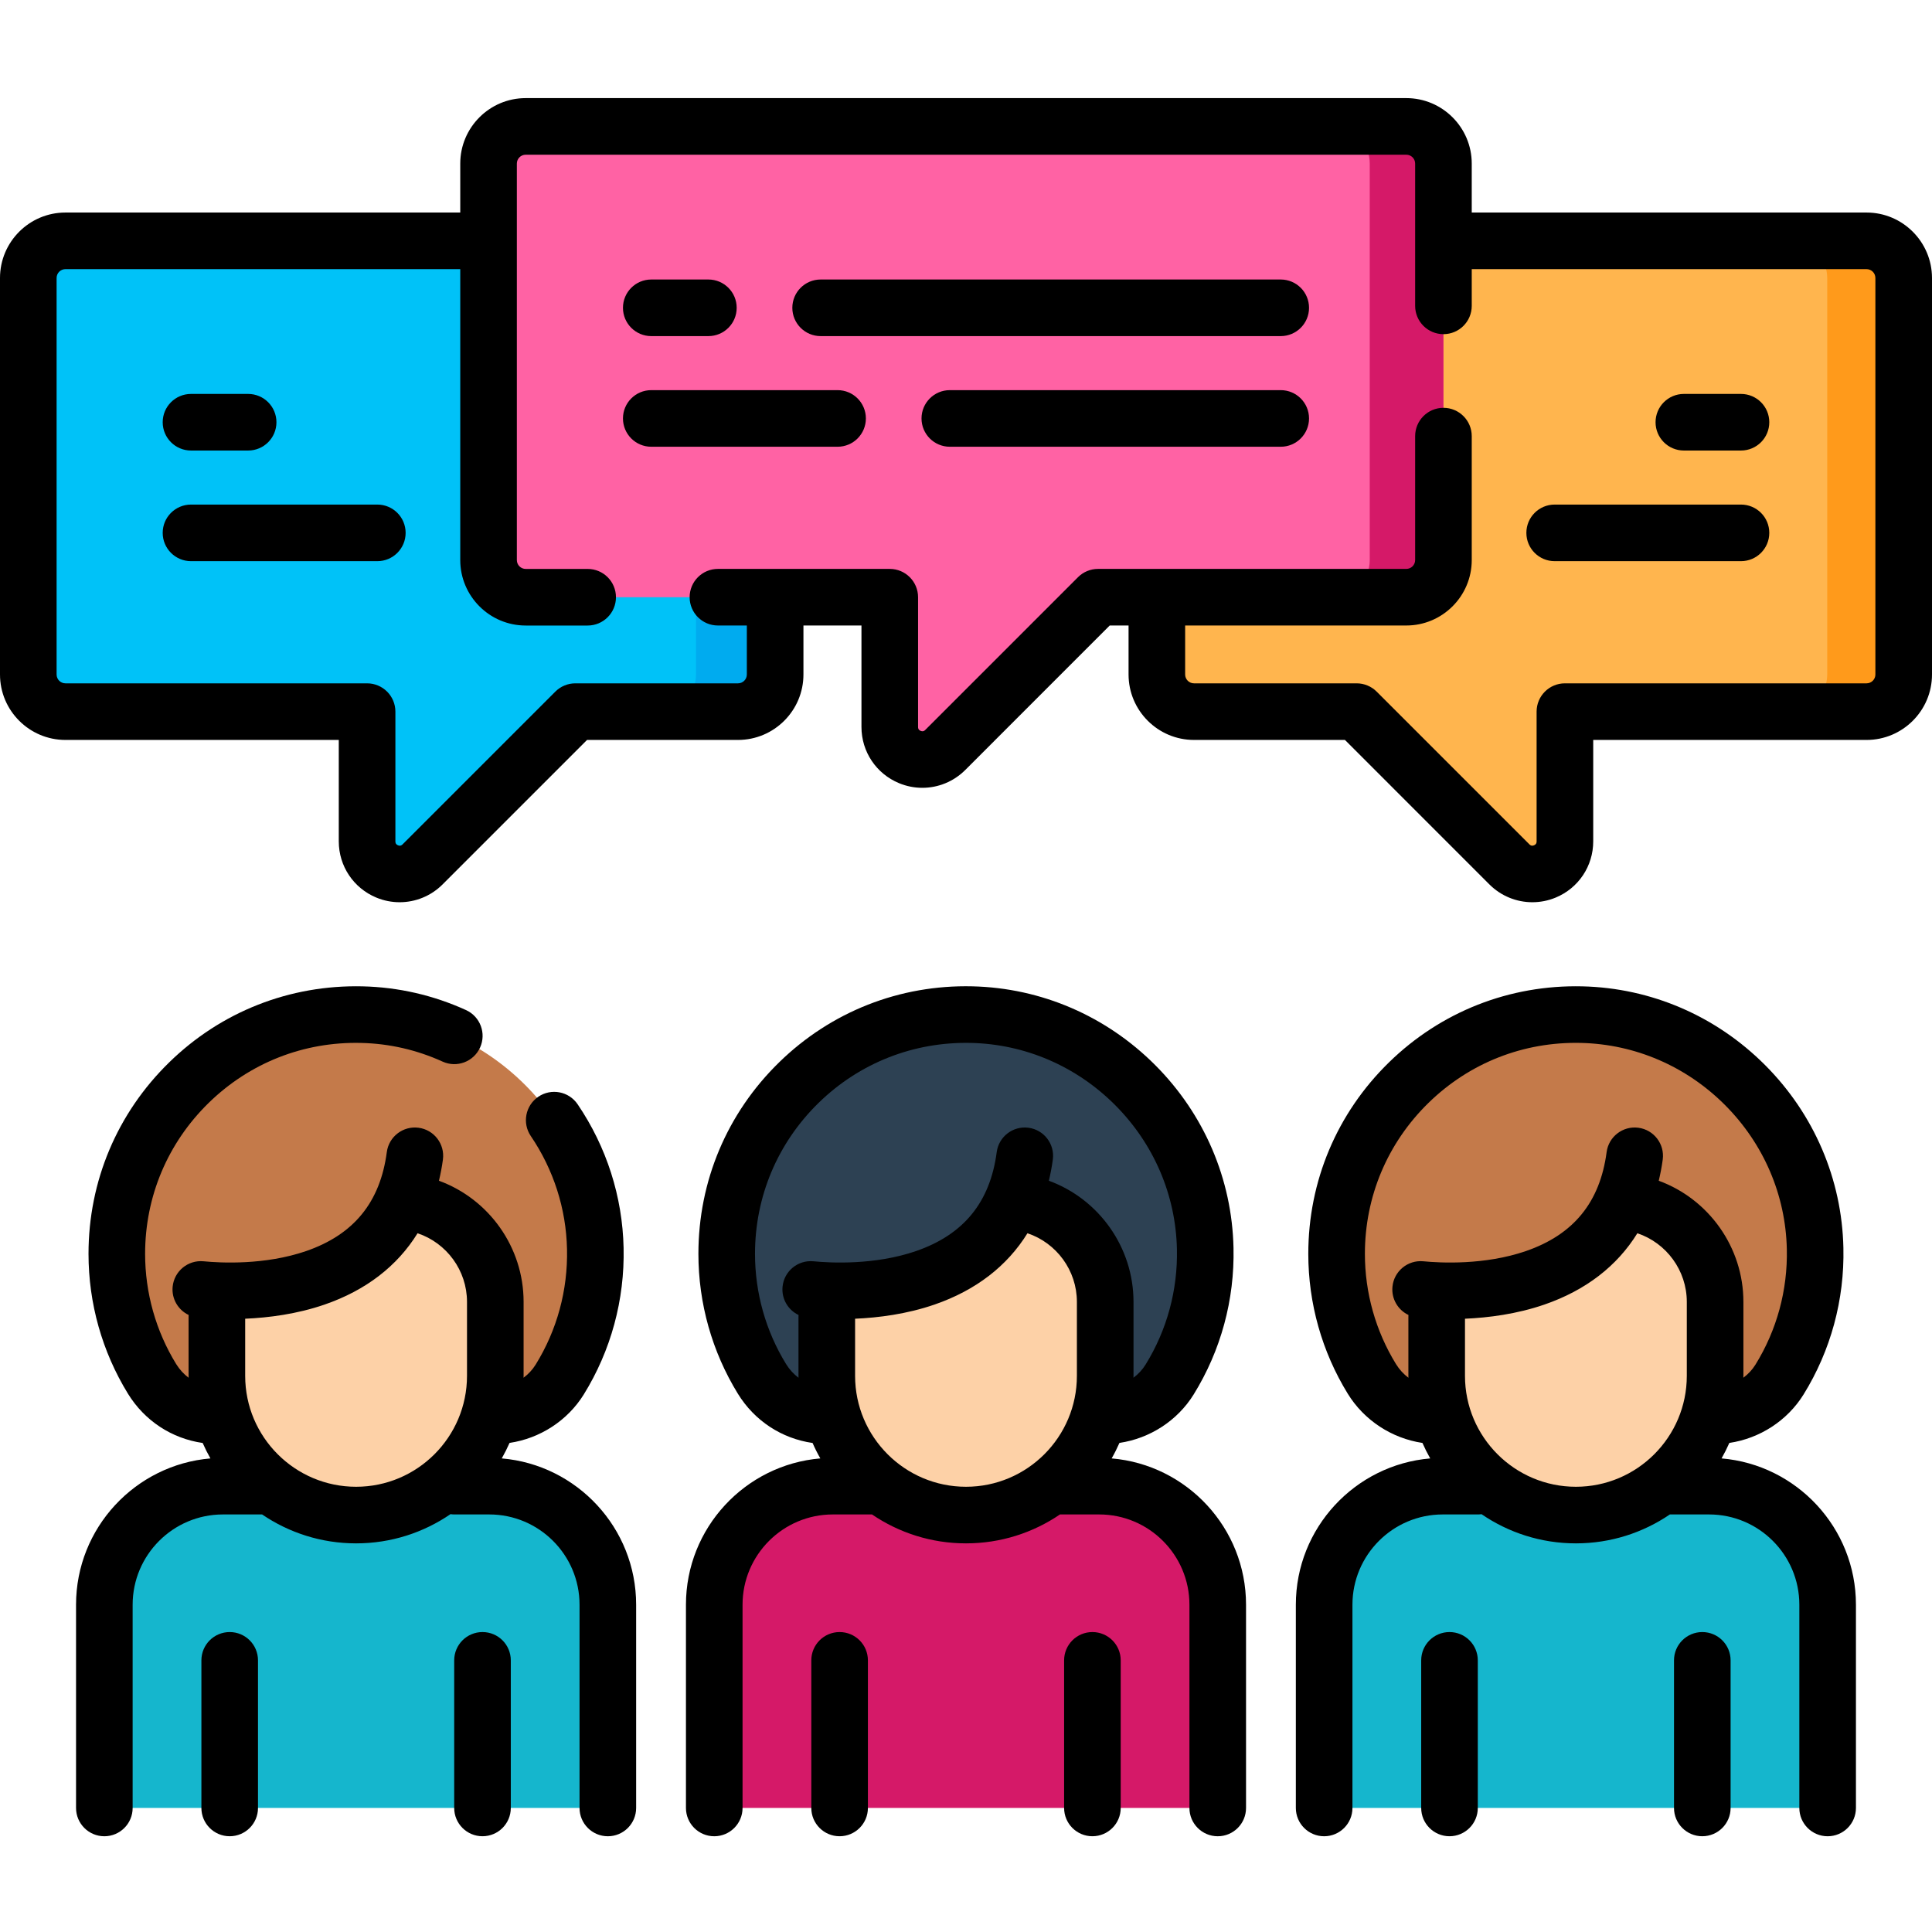 <svg width="128" height="128" viewBox="0 0 128 128" fill="none" xmlns="http://www.w3.org/2000/svg">
<g id="Group chat" clip-path="url(#clip0_761_217)">
<path id="Vector" d="M40.271 119.781H6.913V106.316C6.913 101.977 10.431 98.46 14.768 98.46H32.416C36.755 98.46 40.271 101.977 40.271 106.316V119.781Z" fill="#15B6CD"/>
<path id="Vector_2" d="M37.083 91.397C38.638 88.885 39.511 85.906 39.441 82.719C39.259 74.296 32.394 67.419 23.972 67.222C15.043 67.013 7.738 74.188 7.738 83.07C7.738 86.106 8.593 88.942 10.073 91.352C11.006 92.871 12.655 93.801 14.437 93.801H32.748C34.511 93.8 36.156 92.895 37.083 91.397Z" fill="#C47A4A"/>
<path id="Vector_3" d="M23.593 100.377C18.499 100.377 14.369 96.248 14.369 91.154V87.282C14.369 83.029 17.817 79.582 22.07 79.582H26.146C29.829 79.582 32.815 82.567 32.815 86.25V91.154C32.815 96.248 28.686 100.377 23.593 100.377Z" fill="#FDD1A7"/>
<path id="Vector_4" d="M27.486 76.574C26.052 87.438 12.729 85.361 12.729 85.361V76.574H27.486Z" fill="#C47A4A"/>
<path id="Vector_5" d="M80.678 119.781H47.321V106.316C47.321 101.977 50.838 98.46 55.176 98.46H72.823C77.162 98.46 80.678 101.977 80.678 106.316V119.781Z" fill="#D51968"/>
<path id="Vector_6" d="M77.491 91.397C79.046 88.885 79.918 85.906 79.849 82.719C79.666 74.296 72.801 67.419 64.379 67.222C55.45 67.013 48.146 74.188 48.146 83.07C48.146 86.106 49.001 88.942 50.481 91.352C51.413 92.871 53.062 93.801 54.843 93.801H73.155C74.918 93.8 76.563 92.895 77.491 91.397Z" fill="#2D4153"/>
<path id="Vector_7" d="M64 100.377C58.906 100.377 54.777 96.248 54.777 91.154V87.282C54.777 83.029 58.224 79.582 62.477 79.582H66.553C70.237 79.582 73.222 82.567 73.222 86.25V91.154C73.222 96.248 69.093 100.377 64 100.377Z" fill="#FDD1A7"/>
<path id="Vector_8" d="M67.893 76.574C66.459 87.438 53.136 85.361 53.136 85.361V76.574H67.893Z" fill="#2D4153"/>
<path id="Vector_9" d="M121.086 119.781H87.728V106.316C87.728 101.977 91.246 98.46 95.584 98.46H113.231C117.569 98.46 121.086 101.977 121.086 106.316V119.781Z" fill="#15B6CD"/>
<path id="Vector_10" d="M117.898 91.397C119.453 88.885 120.326 85.906 120.256 82.719C120.074 74.296 113.209 67.419 104.787 67.222C95.858 67.013 88.553 74.188 88.553 83.07C88.553 86.106 89.408 88.942 90.888 91.352C91.821 92.871 93.469 93.801 95.251 93.801H113.562C115.326 93.8 116.97 92.895 117.898 91.397Z" fill="#C47A4A"/>
<path id="Vector_11" d="M104.407 100.377C99.313 100.377 95.184 96.248 95.184 91.154V87.282C95.184 83.029 98.632 79.582 102.884 79.582H106.962C110.644 79.582 113.63 82.567 113.63 86.25V91.154C113.63 96.248 109.501 100.377 104.407 100.377Z" fill="#FDD1A7"/>
<path id="Vector_12" d="M108.301 76.574C106.867 87.438 93.545 85.361 93.545 85.361V76.574H108.301Z" fill="#C47A4A"/>
<path id="Vector_13" d="M79.105 15.956H123.664C125.023 15.956 126.125 17.058 126.125 18.417V44.687C126.125 46.046 125.023 47.148 123.664 47.148H103.679V55.745C103.679 57.664 101.359 58.625 100.003 57.268L89.882 47.148H79.105C77.746 47.148 76.644 46.046 76.644 44.687V18.417C76.644 17.058 77.747 15.956 79.105 15.956Z" fill="#FFB54E"/>
<path id="Vector_14" d="M126.124 18.418V44.687C126.124 46.047 125.022 47.148 123.665 47.148H118.597C119.957 47.148 121.059 46.047 121.059 44.687V18.418C121.059 17.058 119.957 15.955 118.597 15.955H123.665C125.022 15.955 126.124 17.058 126.124 18.418Z" fill="#FF9A1B"/>
<path id="Vector_15" d="M48.894 15.956H4.336C2.977 15.956 1.875 17.058 1.875 18.417V44.687C1.875 46.046 2.977 47.148 4.336 47.148H24.32V55.745C24.32 57.664 26.64 58.625 27.997 57.268L38.117 47.148H48.894C50.254 47.148 51.355 46.046 51.355 44.687V18.417C51.355 17.058 50.253 15.956 48.894 15.956Z" fill="#00C2F8"/>
<path id="Vector_16" d="M51.356 18.418V44.687C51.356 46.047 50.253 47.148 48.893 47.148H43.651C45.011 47.148 46.111 46.047 46.111 44.687V18.418C46.111 17.058 45.011 15.955 43.651 15.955H48.893C50.253 15.955 51.356 17.058 51.356 18.418Z" fill="#00ABEF"/>
<path id="Vector_17" d="M93.171 8.375H34.829C33.47 8.375 32.368 9.477 32.368 10.836V37.107C32.368 38.465 33.47 39.568 34.829 39.568H58.949V48.164C58.949 50.083 61.268 51.044 62.626 49.688L72.746 39.568H93.171C94.53 39.568 95.632 38.465 95.632 37.107V10.836C95.632 9.477 94.53 8.375 93.171 8.375Z" fill="#FF62A4"/>
<path id="Vector_18" d="M95.631 10.836V37.107C95.631 38.466 94.529 39.566 93.169 39.566H88.289C89.648 39.566 90.749 38.466 90.749 37.107V10.836C90.749 9.477 89.648 8.376 88.289 8.376H93.169C94.529 8.376 95.631 9.477 95.631 10.836Z" fill="#D51968"/>
<path id="Vector_19" d="M33.243 96.623C33.431 96.291 33.604 95.949 33.759 95.597C35.772 95.299 37.599 94.126 38.678 92.384C40.478 89.474 41.391 86.117 41.315 82.678C41.242 79.279 40.188 75.988 38.269 73.16C37.687 72.304 36.522 72.08 35.665 72.662C34.809 73.243 34.585 74.409 35.167 75.266C36.679 77.494 37.509 80.085 37.566 82.759C37.626 85.473 36.907 88.118 35.488 90.41C35.277 90.751 35.003 91.043 34.686 91.278C34.687 91.237 34.69 91.196 34.69 91.154V86.25C34.69 82.631 32.396 79.44 29.082 78.227C29.189 77.771 29.281 77.306 29.345 76.82C29.48 75.794 28.759 74.852 27.731 74.716C26.705 74.581 25.763 75.303 25.627 76.33C25.188 79.653 23.438 81.799 20.277 82.888C17.55 83.827 14.619 83.674 13.485 83.563C12.454 83.465 11.538 84.219 11.438 85.249C11.36 86.056 11.807 86.79 12.497 87.12C12.496 87.175 12.494 87.228 12.494 87.282V91.154C12.494 91.196 12.497 91.238 12.497 91.28C12.174 91.037 11.893 90.731 11.671 90.371C10.325 88.18 9.614 85.655 9.614 83.07C9.614 79.274 11.109 75.724 13.825 73.07C16.54 70.419 20.122 69.004 23.929 69.097C25.797 69.14 27.611 69.557 29.323 70.334C30.265 70.763 31.377 70.346 31.806 69.403C32.234 68.46 31.817 67.349 30.875 66.92C28.7 65.932 26.392 65.403 24.016 65.348C19.201 65.238 14.647 67.024 11.205 70.389C7.761 73.753 5.864 78.257 5.864 83.07C5.864 86.35 6.768 89.553 8.476 92.334C9.582 94.135 11.387 95.308 13.427 95.601C13.581 95.952 13.753 96.293 13.941 96.624C8.962 97.046 5.038 101.23 5.038 106.316V119.782C5.038 120.817 5.878 121.657 6.913 121.657C7.949 121.657 8.788 120.817 8.788 119.782V106.316C8.788 103.018 11.472 100.336 14.768 100.336H17.365C19.142 101.545 21.286 102.252 23.593 102.252C25.91 102.252 28.063 101.537 29.846 100.317C29.929 100.328 30.013 100.336 30.099 100.336H32.416C35.714 100.336 38.396 103.018 38.396 106.316V119.782C38.396 120.817 39.236 121.657 40.271 121.657C41.306 121.657 42.146 120.817 42.146 119.782V106.316C42.146 101.229 38.222 97.045 33.243 96.623ZM16.244 91.154V87.369C17.802 87.301 19.669 87.063 21.499 86.433C24.243 85.487 26.317 83.883 27.665 81.706C29.593 82.35 30.94 84.172 30.94 86.25V91.154C30.94 95.206 27.644 98.502 23.593 98.502C19.541 98.502 16.244 95.206 16.244 91.154Z" fill="black"/>
<path id="Vector_20" d="M15.218 108.128C14.183 108.128 13.343 108.967 13.343 110.003V119.781C13.343 120.817 14.183 121.656 15.218 121.656C16.254 121.656 17.093 120.817 17.093 119.781V110.003C17.093 108.967 16.254 108.128 15.218 108.128Z" fill="black"/>
<path id="Vector_21" d="M31.967 108.128C30.931 108.128 30.092 108.967 30.092 110.003V119.781C30.092 120.817 30.931 121.656 31.967 121.656C33.003 121.656 33.842 120.817 33.842 119.781V110.003C33.842 108.967 33.003 108.128 31.967 108.128Z" fill="black"/>
<path id="Vector_22" d="M73.65 96.623C73.84 96.291 74.011 95.949 74.166 95.597C76.179 95.3 78.007 94.126 79.085 92.384C80.885 89.474 81.799 86.117 81.723 82.678C81.625 78.119 79.78 73.816 76.531 70.561C73.281 67.306 68.981 65.454 64.424 65.347C59.606 65.234 55.056 67.024 51.612 70.389C48.168 73.753 46.271 78.257 46.271 83.07C46.271 86.35 47.175 89.553 48.884 92.334C49.989 94.135 51.794 95.308 53.835 95.601C53.988 95.952 54.16 96.293 54.349 96.623C49.37 97.045 45.446 101.229 45.446 106.316V119.782C45.446 120.817 46.285 121.657 47.321 121.657C48.356 121.657 49.196 120.817 49.196 119.782V106.316C49.196 103.018 51.879 100.336 55.177 100.336H57.773C59.55 101.545 61.693 102.252 64 102.252C66.305 102.252 68.45 101.545 70.226 100.336H72.823C76.121 100.336 78.803 103.018 78.803 106.316V119.782C78.803 120.817 79.643 121.657 80.678 121.657C81.715 121.657 82.553 120.817 82.553 119.782V106.316C82.553 101.229 78.63 97.045 73.65 96.623ZM52.079 90.371C50.732 88.18 50.021 85.655 50.021 83.07C50.021 79.274 51.517 75.724 54.232 73.07C56.947 70.419 60.54 69.008 64.336 69.096C67.925 69.18 71.312 70.642 73.877 73.21C76.442 75.779 77.897 79.17 77.974 82.759C78.033 85.473 77.315 88.118 75.896 90.41C75.685 90.751 75.411 91.043 75.094 91.278C75.096 91.237 75.098 91.196 75.098 91.154V86.25C75.098 82.632 72.803 79.44 69.49 78.227C69.597 77.771 69.689 77.306 69.753 76.82C69.888 75.794 69.166 74.852 68.139 74.716C67.114 74.581 66.171 75.303 66.035 76.33C65.597 79.653 63.846 81.799 60.685 82.888C57.958 83.827 55.027 83.674 53.893 83.563C52.861 83.465 51.946 84.219 51.846 85.249C51.768 86.056 52.215 86.791 52.905 87.121C52.904 87.175 52.901 87.228 52.901 87.283V91.154C52.901 91.196 52.904 91.238 52.905 91.28C52.582 91.037 52.3 90.731 52.079 90.371ZM56.652 91.154V87.369C58.209 87.301 60.077 87.063 61.907 86.433C64.65 85.487 66.724 83.883 68.072 81.706C70 82.35 71.347 84.173 71.347 86.25V91.154C71.347 95.206 68.052 98.502 64 98.502C59.948 98.502 56.652 95.206 56.652 91.154Z" fill="black"/>
<path id="Vector_23" d="M55.626 108.128C54.59 108.128 53.751 108.967 53.751 110.003V119.781C53.751 120.817 54.59 121.656 55.626 121.656C56.661 121.656 57.501 120.817 57.501 119.781V110.003C57.501 108.967 56.661 108.128 55.626 108.128Z" fill="black"/>
<path id="Vector_24" d="M72.375 108.128C71.339 108.128 70.5 108.967 70.5 110.003V119.781C70.5 120.817 71.339 121.656 72.375 121.656C73.41 121.656 74.25 120.817 74.25 119.781V110.003C74.25 108.967 73.41 108.128 72.375 108.128Z" fill="black"/>
<path id="Vector_25" d="M114.058 96.623C114.247 96.291 114.419 95.949 114.573 95.598C116.587 95.3 118.414 94.126 119.493 92.384C121.293 89.474 122.206 86.117 122.13 82.678C122.032 78.12 120.188 73.816 116.938 70.561C113.688 67.306 109.388 65.454 104.831 65.348C100.017 65.236 95.463 67.024 92.019 70.389C88.575 73.753 86.678 78.257 86.678 83.071C86.678 86.35 87.582 89.553 89.291 92.334C90.377 94.104 92.216 95.296 94.24 95.598C94.394 95.949 94.567 96.292 94.755 96.624C89.777 97.046 85.853 101.23 85.853 106.316V119.782C85.853 120.817 86.693 121.657 87.728 121.657C88.763 121.657 89.603 120.817 89.603 119.782V106.316C89.603 103.018 92.286 100.336 95.584 100.336H97.917C97.998 100.336 98.078 100.329 98.156 100.319C99.938 101.538 102.09 102.252 104.407 102.252C106.713 102.252 108.857 101.545 110.633 100.336H113.231C116.529 100.336 119.211 103.018 119.211 106.316V119.782C119.211 120.817 120.051 121.657 121.086 121.657C122.122 121.657 122.961 120.817 122.961 119.782V106.316C122.961 101.229 119.038 97.044 114.058 96.623ZM92.486 90.371C91.14 88.18 90.428 85.655 90.428 83.07C90.428 79.274 91.924 75.724 94.64 73.07C97.354 70.419 100.937 69.006 104.743 69.096C108.332 69.18 111.72 70.642 114.285 73.21C116.849 75.779 118.304 79.17 118.382 82.759C118.441 85.473 117.722 88.118 116.304 90.41C116.093 90.751 115.818 91.043 115.501 91.278C115.502 91.237 115.505 91.195 115.505 91.154V86.25C115.505 82.636 113.209 79.441 109.897 78.228C110.004 77.772 110.096 77.306 110.161 76.82C110.295 75.794 109.574 74.852 108.546 74.716C107.521 74.581 106.579 75.303 106.443 76.33C106.003 79.653 104.253 81.799 101.092 82.888C98.365 83.827 95.434 83.674 94.3 83.563C93.27 83.465 92.353 84.219 92.254 85.249C92.175 86.056 92.622 86.79 93.313 87.12C93.312 87.175 93.309 87.228 93.309 87.282V91.154C93.309 91.196 93.312 91.238 93.313 91.28C92.989 91.037 92.708 90.731 92.486 90.371ZM97.059 91.154V87.369C98.617 87.301 100.484 87.063 102.314 86.433C105.058 85.487 107.132 83.883 108.48 81.706C110.407 82.35 111.755 84.176 111.755 86.25V91.154C111.755 95.206 108.459 98.502 104.407 98.502C100.355 98.502 97.059 95.206 97.059 91.154Z" fill="black"/>
<path id="Vector_26" d="M96.033 108.128C94.998 108.128 94.158 108.967 94.158 110.003V119.781C94.158 120.817 94.998 121.656 96.033 121.656C97.068 121.656 97.908 120.817 97.908 119.781V110.003C97.908 108.967 97.068 108.128 96.033 108.128Z" fill="black"/>
<path id="Vector_27" d="M112.782 108.128C111.747 108.128 110.907 108.967 110.907 110.003V119.781C110.907 120.817 111.747 121.656 112.782 121.656C113.817 121.656 114.657 120.817 114.657 119.781V110.003C114.657 108.967 113.817 108.128 112.782 108.128Z" fill="black"/>
<path id="Vector_28" d="M123.664 14.081H97.507V10.836C97.507 8.446 95.561 6.5 93.171 6.5H34.829C32.438 6.5 30.493 8.446 30.493 10.836V14.081H4.336C1.945 14.081 0 16.027 0 18.417V44.688C0 47.078 1.945 49.023 4.336 49.023H22.445V55.745C22.445 57.38 23.422 58.842 24.933 59.467C25.434 59.675 25.959 59.775 26.478 59.775C27.525 59.775 28.551 59.366 29.323 58.594L38.894 49.023H48.894C51.285 49.023 53.23 47.078 53.23 44.687V41.441H57.074V48.164C57.074 49.8 58.051 51.26 59.561 51.886C60.062 52.094 60.587 52.195 61.107 52.195C62.154 52.195 63.179 51.785 63.952 51.013L73.522 41.441H74.77V44.687C74.77 47.077 76.716 49.023 79.106 49.023H89.106L98.676 58.594C99.449 59.366 100.475 59.775 101.521 59.775C102.042 59.775 102.566 59.675 103.068 59.467C104.579 58.842 105.555 57.38 105.555 55.745V49.023H123.665C126.055 49.023 128 47.078 128 44.688V18.417C127.999 16.027 126.054 14.081 123.664 14.081ZM124.25 44.687C124.25 45.01 123.987 45.273 123.664 45.273H103.679C102.644 45.273 101.804 46.112 101.804 47.148V55.744C101.804 55.801 101.804 55.931 101.632 56.002C101.46 56.073 101.368 55.981 101.328 55.941L91.208 45.822C90.856 45.471 90.379 45.273 89.882 45.273H79.105C78.783 45.273 78.519 45.01 78.519 44.687V41.441H93.171C95.561 41.441 97.507 39.497 97.507 37.106V28.894C97.507 27.859 96.667 27.019 95.632 27.019C94.596 27.019 93.757 27.859 93.757 28.894V37.106C93.757 37.429 93.494 37.691 93.171 37.691H72.746C72.249 37.691 71.771 37.89 71.42 38.241L61.3 48.361C61.261 48.401 61.168 48.492 60.996 48.422C60.824 48.35 60.824 48.22 60.824 48.164V39.566C60.824 38.531 59.984 37.691 58.949 37.691H47.565C46.53 37.691 45.69 38.531 45.69 39.566C45.69 40.603 46.53 41.441 47.565 41.441H49.48V44.687C49.48 45.01 49.218 45.273 48.894 45.273H38.117C37.62 45.273 37.143 45.471 36.792 45.822L26.672 55.941C26.633 55.981 26.54 56.073 26.368 56.002C26.196 55.931 26.196 55.801 26.196 55.744V47.148C26.196 46.112 25.356 45.273 24.32 45.273H4.336C4.013 45.273 3.75 45.01 3.75 44.687V18.417C3.75 18.094 4.013 17.831 4.336 17.831H30.493V37.107C30.493 39.497 32.438 41.443 34.829 41.443H38.934C39.97 41.443 40.809 40.603 40.809 39.568C40.809 38.531 39.97 37.693 38.934 37.693H34.829C34.506 37.693 34.243 37.43 34.243 37.107V10.836C34.243 10.514 34.506 10.25 34.829 10.25H93.171C93.494 10.25 93.757 10.513 93.757 10.836V20.264C93.757 21.299 94.595 22.139 95.632 22.139C96.667 22.139 97.507 21.299 97.507 20.264V17.831H123.664C123.986 17.831 124.249 18.094 124.249 18.417V44.687H124.25Z" fill="black"/>
<path id="Vector_29" d="M115.345 33.429H103.001C101.964 33.429 101.126 34.268 101.126 35.304C101.126 36.339 101.964 37.179 103.001 37.179H115.345C116.38 37.179 117.22 36.339 117.22 35.304C117.22 34.268 116.38 33.429 115.345 33.429Z" fill="black"/>
<path id="Vector_30" d="M115.345 26.099H111.56C110.524 26.099 109.685 26.938 109.685 27.974C109.685 29.009 110.524 29.849 111.56 29.849H115.345C116.38 29.849 117.22 29.009 117.22 27.974C117.22 26.938 116.38 26.099 115.345 26.099Z" fill="black"/>
<path id="Vector_31" d="M24.999 33.429H12.654C11.619 33.429 10.779 34.268 10.779 35.304C10.779 36.339 11.619 37.179 12.654 37.179H24.999C26.035 37.179 26.874 36.339 26.874 35.304C26.874 34.268 26.035 33.429 24.999 33.429Z" fill="black"/>
<path id="Vector_32" d="M12.654 29.849H16.44C17.476 29.849 18.315 29.009 18.315 27.974C18.315 26.938 17.476 26.099 16.44 26.099H12.654C11.619 26.099 10.779 26.938 10.779 27.974C10.779 29.009 11.619 29.849 12.654 29.849Z" fill="black"/>
<path id="Vector_33" d="M55.492 25.848H43.148C42.112 25.848 41.273 26.688 41.273 27.723C41.273 28.758 42.112 29.598 43.148 29.598H55.492C56.528 29.598 57.367 28.758 57.367 27.723C57.367 26.688 56.528 25.848 55.492 25.848Z" fill="black"/>
<path id="Vector_34" d="M43.148 22.268H46.932C47.969 22.268 48.807 21.428 48.807 20.393C48.807 19.358 47.969 18.518 46.932 18.518H43.148C42.112 18.518 41.273 19.358 41.273 20.393C41.273 21.428 42.112 22.268 43.148 22.268Z" fill="black"/>
<path id="Vector_35" d="M84.852 18.518H54.369C53.334 18.518 52.494 19.358 52.494 20.393C52.494 21.428 53.334 22.268 54.369 22.268H84.852C85.887 22.268 86.727 21.428 86.727 20.393C86.727 19.358 85.887 18.518 84.852 18.518Z" fill="black"/>
<path id="Vector_36" d="M84.852 25.848H62.928C61.892 25.848 61.053 26.688 61.053 27.723C61.053 28.758 61.892 29.598 62.928 29.598H84.852C85.887 29.598 86.727 28.758 86.727 27.723C86.727 26.688 85.887 25.848 84.852 25.848Z" fill="black"/>
</g>
<defs>
<clipPath id="clip0_761_217">
<rect width="128" height="128" fill="white"/>
</clipPath>
</defs>
</svg>
